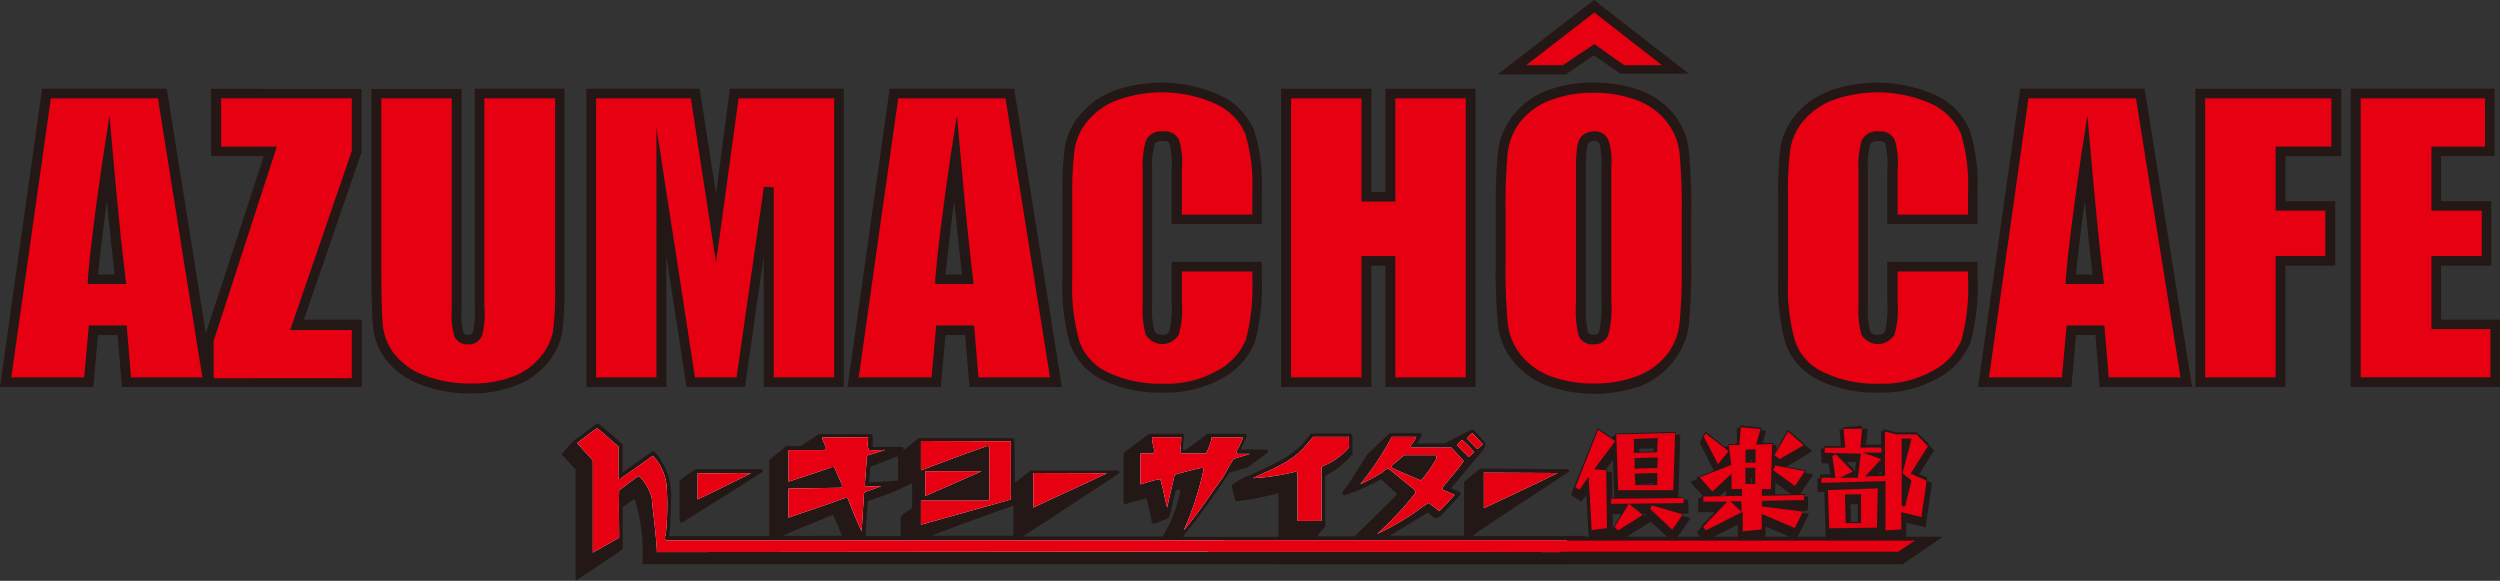 <svg xmlns="http://www.w3.org/2000/svg" viewBox="0 0 237.42 55.16"><rect x="0" y="0" width="237.42" height="55.16" fill="#333333" stroke="none"/><defs><style>.cls-1{fill:#e60012;}.cls-2{fill:#231815;}.cls-3{fill:#fff;}</style></defs><title>アセット 3</title><g id="レイヤー_2" data-name="レイヤー 2"><g id="レイヤー_4" data-name="レイヤー 4"><g id="AZUMACHO_CAFE" data-name="AZUMACHO CAFE"><g id="赤"><path class="cls-1" d="M15.44,8.88,19.81,36.3H12l-.41-4.93H8.87L8.43,36.3H.54L4.42,8.88Zm-4,17.63C11,23.4,10.65,19.57,10.25,15Q9.11,22.88,8.81,26.51Z"/><path class="cls-1" d="M33.87,8.88v5.5L28.21,30.8h5.66v5.5h-14v-4l5.87-17.93H20.52V8.88Z"/><path class="cls-1" d="M53.19,8.88V27.21A29,29,0,0,1,53,31.59a5.75,5.75,0,0,1-1.28,2.59,6.71,6.71,0,0,1-2.82,2,11.22,11.22,0,0,1-4.12.69,12.12,12.12,0,0,1-4.64-.82,6.91,6.91,0,0,1-3-2.11,5.61,5.61,0,0,1-1.18-2.75q-.18-1.45-.18-6.09V8.88h7.62V29.45a7.36,7.36,0,0,0,.22,2.29.8.8,0,0,0,.84.5.87.87,0,0,0,.93-.55,9.48,9.48,0,0,0,.21-2.6V8.88Z"/><path class="cls-1" d="M79.68,8.88V36.3H73V17.79L70.35,36.3H65.61L62.82,18.21V36.3H56.15V8.88H66c.29,1.65.59,3.6.91,5.83l1.08,7,1.74-12.8Z"/><path class="cls-1" d="M95.91,8.88l4.37,27.42h-7.8l-.4-4.93H89.34L88.9,36.3H81L84.89,8.88Zm-4,17.63c-.37-3.11-.76-6.94-1.16-11.52-.76,5.26-1.23,9.1-1.44,11.52Z"/><path class="cls-1" d="M119.4,20.82h-7.63V16.05a8.16,8.16,0,0,0-.24-2.6,1.09,1.09,0,0,0-1.08-.52,1.14,1.14,0,0,0-1.2.63,8.88,8.88,0,0,0-.26,2.72V29a8.19,8.19,0,0,0,.26,2.61,1.09,1.09,0,0,0,1.14.61,1.08,1.08,0,0,0,1.12-.61,9.22,9.22,0,0,0,.26-2.87V25.31h7.63v1.07a19.77,19.77,0,0,1-.64,6,6.32,6.32,0,0,1-2.85,3.12,10.31,10.31,0,0,1-5.43,1.34A11.88,11.88,0,0,1,105,35.74a5.6,5.6,0,0,1-2.88-3.14,19.43,19.43,0,0,1-.7-6v-8a34.54,34.54,0,0,1,.21-4.45,6,6,0,0,1,1.3-2.85,7.06,7.06,0,0,1,3-2.16,13,13,0,0,1,10,.43,6,6,0,0,1,2.89,3,17.47,17.47,0,0,1,.68,5.66Z"/><path class="cls-1" d="M139.67,8.88V36.3H132V24.78h-2.27V36.3h-7.63V8.88h7.63v9.8H132V8.88Z"/><path class="cls-1" d="M160.18,24.94a55.52,55.52,0,0,1-.21,5.85,6.36,6.36,0,0,1-1.31,3.14,7,7,0,0,1-3,2.19,11.62,11.62,0,0,1-4.35.76,11.78,11.78,0,0,1-4.24-.72,6.89,6.89,0,0,1-3-2.16,6.27,6.27,0,0,1-1.37-3.14,55.92,55.92,0,0,1-.21-5.92v-4.7a55.52,55.52,0,0,1,.21-5.85,6.31,6.31,0,0,1,1.3-3.14,7,7,0,0,1,3-2.19,11.47,11.47,0,0,1,4.36-.76,11.73,11.73,0,0,1,4.23.72,6.93,6.93,0,0,1,3,2.16A6.3,6.3,0,0,1,160,14.31a55.37,55.37,0,0,1,.22,5.93Zm-7.63-9a7.93,7.93,0,0,0-.23-2.45.91.91,0,0,0-.94-.54,1.08,1.08,0,0,0-.92.44,5.77,5.77,0,0,0-.32,2.55V28.73a11.67,11.67,0,0,0,.21,2.95.92.92,0,0,0,1,.56.93.93,0,0,0,1-.64,13,13,0,0,0,.22-3.07Z"/><path class="cls-1" d="M187.37,20.82h-7.63V16.05a8.16,8.16,0,0,0-.24-2.6,1.09,1.09,0,0,0-1.08-.52c-.64,0-1,.21-1.2.63a8.88,8.88,0,0,0-.26,2.72V29a8.19,8.19,0,0,0,.26,2.61,1.09,1.09,0,0,0,1.14.61,1.08,1.08,0,0,0,1.12-.61,9.55,9.55,0,0,0,.26-2.87V25.31h7.63v1.07a19.77,19.77,0,0,1-.64,6,6.32,6.32,0,0,1-2.85,3.12,10.31,10.31,0,0,1-5.43,1.34,11.88,11.88,0,0,1-5.53-1.14A5.63,5.63,0,0,1,170,32.6a19.37,19.37,0,0,1-.71-6v-8a34.14,34.14,0,0,1,.22-4.45,6,6,0,0,1,1.3-2.85,7.06,7.06,0,0,1,3-2.16,13,13,0,0,1,10,.43,6,6,0,0,1,2.88,3,17.14,17.14,0,0,1,.69,5.66Z"/><path class="cls-1" d="M203.27,8.88l4.37,27.42h-7.8l-.4-4.93h-2.73l-.44,4.93h-7.9l3.88-27.42Zm-4,17.63c-.38-3.11-.77-6.94-1.17-11.52q-1.14,7.89-1.44,11.52Z"/><path class="cls-1" d="M209,8.88h12.93v5.5h-5.3v5.18h4.72v5.22h-4.72V36.3H209Z"/><path class="cls-1" d="M223.72,8.88h12.72v5.5h-5.09v5.18h4.77v5.22h-4.77v6H237v5.5H223.72Z"/><polygon class="cls-1" points="143.52 6.63 151.38 0.57 159.1 6.56 154.06 6.56 151.38 4.7 148.55 6.63 143.52 6.63"/></g><g id="黒"><path class="cls-2" d="M4,8.43,0,36.75H8.86s.38-4.23.44-4.93h1.87c.06.7.41,4.93.41,4.93h8.78L15.84,8.43Zm11,.91c.12.73,4.07,25.51,4.22,26.5H12.44c-.06-.7-.41-4.93-.41-4.93H8.44S8.06,35.14,8,35.84H1.07c.14-1,3.65-25.75,3.76-26.5Z"/><path class="cls-2" d="M9.79,14.93C9,20.17,8.54,24.05,8.34,26.48l0,.49h3.64l-.06-.51c-.38-3.09-.77-7-1.17-11.5l-.35-4Zm.36,4.14c.25,2.62.5,5,.74,7H9.32C9.48,24.35,9.76,22,10.15,19.07Z"/><path class="cls-2" d="M20.05,8.43v6.4h5L19.36,32.24v4.51h15v-6.4H28.86l5.48-15.9v-6Zm13.36.91v5l-5.85,17h5.85v4.58H20.29V32.38c.05-.13,6-18.46,6-18.46H21V9.34Z"/><path class="cls-2" d="M45.09,8.43V29.09a9.36,9.36,0,0,1-.17,2.44c-.05.13-.13.26-.5.26s-.36-.11-.41-.22a6.54,6.54,0,0,1-.18-2.12v-21H35.27V25.11c0,3.14.06,5.15.18,6.14a6.23,6.23,0,0,0,1.27,3,7.4,7.4,0,0,0,3.21,2.26,12.68,12.68,0,0,0,4.82.85A11.68,11.68,0,0,0,49,36.61a7.13,7.13,0,0,0,3-2.15,6.23,6.23,0,0,0,1.37-2.8,29.58,29.58,0,0,0,.23-4.45V8.43Zm7.63.91V27.21a29.56,29.56,0,0,1-.21,4.3,5.41,5.41,0,0,1-1.19,2.39,6.14,6.14,0,0,1-2.63,1.87,10.88,10.88,0,0,1-3.94.65,11.89,11.89,0,0,1-4.47-.78,6.55,6.55,0,0,1-2.81-2,5.27,5.27,0,0,1-1.09-2.54c-.11-.94-.17-3-.17-6V9.34H42.9V29.45a7.07,7.07,0,0,0,.24,2.47,1.3,1.3,0,0,0,1.28.78,1.33,1.33,0,0,0,1.37-.85A8.27,8.27,0,0,0,46,29.09V9.34Z"/><path class="cls-2" d="M66,8.43H55.68V36.75h7.6s0-7.1,0-12.46c.83,5.36,1.92,12.46,1.92,12.46h5.55s1-7,1.78-12.43c0,5.47,0,12.43,0,12.43h7.6V8.43H69.32L68,18.44l-1.55-10Zm13.22.91v26.5H73.48c0-.86,0-18.05,0-18.05l-.93-.06s-2.49,17.36-2.6,18.11H66c-.12-.74-3.66-23.71-3.66-23.71s0,22.85,0,23.71H56.61V9.34h9C65.71,10,68,24.93,68,24.93L70.14,9.34Z"/><path class="cls-2" d="M84.49,8.43l-4,28.32h8.86s.38-4.23.44-4.93h1.87c.06.7.41,4.93.41,4.93h8.78L96.31,8.43Zm11,.91c.12.73,4.07,25.51,4.23,26.5H92.92c-.06-.7-.41-4.93-.41-4.93h-3.6s-.37,4.23-.44,4.93H81.55c.13-1,3.65-25.75,3.75-26.5Z"/><path class="cls-2" d="M90.26,14.93c-.76,5.23-1.24,9.12-1.44,11.55l0,.49h3.64l-.06-.51c-.38-3.1-.77-7-1.16-11.5l-.36-4Zm.36,4.14c.25,2.62.5,5,.74,7H89.79C90,24.35,90.22,22,90.62,19.07Z"/><path class="cls-2" d="M105.69,8.67a7.6,7.6,0,0,0-3.18,2.3A6.39,6.39,0,0,0,101.12,14a33.44,33.44,0,0,0-.22,4.51v8a19.65,19.65,0,0,0,.73,6.19,6.11,6.11,0,0,0,3.1,3.39,12.44,12.44,0,0,0,5.75,1.19,10.75,10.75,0,0,0,5.68-1.41,6.79,6.79,0,0,0,3-3.35,20,20,0,0,0,.67-6.19V24.86h-8.56v3.9a8.51,8.51,0,0,1-.23,2.69c-.07.17-.21.34-.69.34s-.67-.23-.71-.33a7.66,7.66,0,0,1-.22-2.44V16.28a8.29,8.29,0,0,1,.22-2.55c0-.1.14-.34.77-.34s.62.19.65.25a7.13,7.13,0,0,1,.21,2.41v5.22h8.56V18.21a17.39,17.39,0,0,0-.72-5.81,6.48,6.48,0,0,0-3.09-3.28,13.55,13.55,0,0,0-10.37-.45Zm-.52,26.67a5.14,5.14,0,0,1-2.65-2.88,18.82,18.82,0,0,1-.69-5.9v-8a32.92,32.92,0,0,1,.22-4.38,5.64,5.64,0,0,1,1.2-2.65,6.84,6.84,0,0,1,2.8-2,12.5,12.5,0,0,1,9.55.4,5.59,5.59,0,0,1,2.67,2.8,16.79,16.79,0,0,1,.66,5.5v2.15h-6.69V16.05a7,7,0,0,0-.29-2.79,1.48,1.48,0,0,0-1.5-.78,1.58,1.58,0,0,0-1.64.91,9.18,9.18,0,0,0-.29,2.89V29a8.52,8.52,0,0,0,.29,2.78,1.82,1.82,0,0,0,3.13,0,8.34,8.34,0,0,0,.3-3v-3h6.69v.62a19.53,19.53,0,0,1-.62,5.89,5.86,5.86,0,0,1-2.65,2.88,9.77,9.77,0,0,1-5.18,1.27A11.5,11.5,0,0,1,105.17,35.34Z"/><path class="cls-2" d="M131.57,8.43v9.8h-1.33V8.43h-8.57V36.75h8.57V25.23h1.33V36.75h8.56V8.43Zm7.63.91v26.5h-6.69V24.32H129.3V35.84h-6.69V9.34h6.69v9.8h3.21V9.34Z"/><path class="cls-2" d="M146.81,8.64A7.51,7.51,0,0,0,143.66,11a6.83,6.83,0,0,0-1.4,3.37,56.51,56.51,0,0,0-.21,5.9v4.7a54,54,0,0,0,.22,6,6.68,6.68,0,0,0,1.45,3.36,7.47,7.47,0,0,0,3.22,2.3,13.36,13.36,0,0,0,8.94,0A7.5,7.5,0,0,0,159,34.2a6.87,6.87,0,0,0,1.39-3.36,55.49,55.49,0,0,0,.22-5.9v-4.7a53.39,53.39,0,0,0-.23-6A6.68,6.68,0,0,0,159,10.9a7.35,7.35,0,0,0-3.21-2.3,12.33,12.33,0,0,0-4.41-.75A12,12,0,0,0,146.81,8.64Zm.47,27.1a6.58,6.58,0,0,1-2.82-2,5.86,5.86,0,0,1-1.26-2.91,54.29,54.29,0,0,1-.22-5.87v-4.7a54.53,54.53,0,0,1,.21-5.8,6,6,0,0,1,1.21-2.92,6.64,6.64,0,0,1,2.78-2,11.06,11.06,0,0,1,4.17-.73,11.48,11.48,0,0,1,4.06.69,6.58,6.58,0,0,1,2.82,2,5.86,5.86,0,0,1,1.26,2.91,54.29,54.29,0,0,1,.22,5.87v4.7a54.17,54.17,0,0,1-.21,5.79,6,6,0,0,1-1.21,2.93,6.61,6.61,0,0,1-2.77,2,11.1,11.1,0,0,1-4.17.72A11.54,11.54,0,0,1,147.28,35.74Z"/><path class="cls-2" d="M150.08,13.1c-.19.26-.41.81-.41,2.82V28.73a10.24,10.24,0,0,0,.24,3.11,1.37,1.37,0,0,0,1.42.86,1.39,1.39,0,0,0,1.44-1,10.68,10.68,0,0,0,.25-3.21V15.92a6.86,6.86,0,0,0-.27-2.62,1.37,1.37,0,0,0-1.37-.82A1.56,1.56,0,0,0,150.08,13.1Zm.71,18.43a10.68,10.68,0,0,1-.18-2.8V15.92c0-1.92.21-2.26.23-2.29a.61.61,0,0,1,.54-.24c.4,0,.47.17.51.25a7.37,7.37,0,0,1,.19,2.28V28.53a11.64,11.64,0,0,1-.2,2.93c-.06.19-.18.33-.55.33S150.83,31.62,150.79,31.53Z"/><path class="cls-2" d="M173.66,8.67a7.6,7.6,0,0,0-3.18,2.3A6.49,6.49,0,0,0,169.09,14a33.24,33.24,0,0,0-.22,4.51v8a19.65,19.65,0,0,0,.73,6.19,6.11,6.11,0,0,0,3.1,3.39,12.44,12.44,0,0,0,5.75,1.19,10.75,10.75,0,0,0,5.68-1.41,6.74,6.74,0,0,0,3-3.35,20,20,0,0,0,.67-6.19V24.86h-8.57v3.9a8.74,8.74,0,0,1-.22,2.69c-.05.11-.15.34-.69.34s-.67-.23-.71-.33a7.63,7.63,0,0,1-.22-2.44V16.28a8.23,8.23,0,0,1,.22-2.55c0-.1.14-.34.77-.34s.62.19.65.25a7,7,0,0,1,.2,2.41v5.22h8.57V18.21a17.39,17.39,0,0,0-.72-5.81A6.48,6.48,0,0,0,184,9.12a13.55,13.55,0,0,0-10.37-.45Zm-.51,26.67a5.13,5.13,0,0,1-2.66-2.88,18.82,18.82,0,0,1-.69-5.9v-8a31.27,31.27,0,0,1,.22-4.38,5.55,5.55,0,0,1,1.2-2.65,6.77,6.77,0,0,1,2.8-2,12.5,12.5,0,0,1,9.55.4,5.64,5.64,0,0,1,2.67,2.8,16.79,16.79,0,0,1,.66,5.5v2.15h-6.69V16.05a7.32,7.32,0,0,0-.28-2.79,1.52,1.52,0,0,0-1.51-.78,1.58,1.58,0,0,0-1.64.91,9.28,9.28,0,0,0-.28,2.89V29a8.61,8.61,0,0,0,.28,2.78,1.82,1.82,0,0,0,3.13,0,8.34,8.34,0,0,0,.3-3v-3h6.69v.62a19.53,19.53,0,0,1-.62,5.89,5.86,5.86,0,0,1-2.65,2.88,9.77,9.77,0,0,1-5.18,1.27A11.43,11.43,0,0,1,173.15,35.34Z"/><path class="cls-2" d="M191.85,8.43l-4,28.32h8.87s.37-4.23.43-4.93H199c.05.7.4,4.93.4,4.93h8.78L203.67,8.43Zm11,.91c.12.73,4.07,25.51,4.23,26.5h-6.82c-.06-.7-.41-4.93-.41-4.93h-3.59s-.38,4.23-.44,4.93h-6.93c.14-1,3.65-25.75,3.75-26.5Z"/><path class="cls-2" d="M197.62,14.93c-.75,5.24-1.24,9.12-1.44,11.55l0,.49h3.64l-.07-.51c-.37-3.06-.76-6.93-1.16-11.5l-.35-4Zm.37,4.14c.25,2.63.49,5,.73,7h-1.56C197.31,24.35,197.59,22,198,19.07Z"/><path class="cls-2" d="M208.49,8.43V36.75h8.56V25.23h4.72V19.11h-4.72V14.83h5.3V8.43Zm12.92.91v4.58h-5.3V20h4.72v4.31h-4.72V35.84h-6.69V9.34Z"/><path class="cls-2" d="M223.25,8.43V36.75h14.17v-6.4h-5.6V25.23h4.77V19.11h-4.77V14.83h5.09V8.43ZM236,9.34v4.58h-5.09V20h4.78v4.31h-4.78v6.94h5.6v4.58H224.19V9.34Z"/><path class="cls-2" d="M148.7,7.08h-6.49L151.38,0l9,7h-6.49l-2.53-1.75L148.7,7.08Zm-3.87-.89h3.58l3-2,2.83,2h3.59l-6.42-5-6.55,5.06Z"/></g></g><g id="トーキョーサイダー倶楽部"><g id="黒-2" data-name="黒"><path class="cls-2" d="M149.7,46.84l2.16-5.47,1.62,1.09-2,2.67,1.14.09.07,5.49-1.44.2-.3-5.08-.92,1.24Zm3.35,1.57,0-.48,6.88-.07v.48Zm1.7,0,1.35,1.06-2.35,1.48-.31-.35Zm-1.2-6.59,5.59-.15L159,47.1l-5.24,0Zm3.94.34-2.26.09,0,1.33,2.2-.06Zm0,1.85-2.18.06,0,1,2.14-.07Zm-2.13,2.62h2.09l0-1.15-2.13.07Zm1.4,2.25.19-.33,2.93.86-1,1.46Z"/><path class="cls-2" d="M149.18,47l1,.64.47-.62c.08,1.38.25,4.37.25,4.37l2.27-.3-.08-6.27-.76,0,1.79-2.41-2.44-1.64Zm2.88-5,.81.55L151,45.08l-.32.43C151.22,44.13,151.83,42.59,152.06,42Zm-.68,3.53.84.07c0,.62.06,4.12.06,4.72l-.61.09C151.62,49.67,151.39,45.64,151.38,45.55Z"/><path class="cls-2" d="M152.9,50.65l.78.84,3.16-2-2.21-1.73Zm2-1.62.5.4-1.17.74Z"/><path class="cls-2" d="M153.11,41.4l.21,6.17,6.06,0,.2-6.3Zm5.59.7c0,.7-.13,3.94-.15,4.58l-4.41,0c0-.64-.13-3.82-.15-4.48Z"/><path class="cls-2" d="M154.79,41.83l.06,2.18,3-.09,0-2.21Zm2.26.76v.5l-1.37,0c0-.21,0-.27,0-.48Z"/><path class="cls-2" d="M154.84,43.65l0,1.83,3-.08,0-1.84Zm2.19.78v.14l-1.32,0v-.14Z"/><path class="cls-2" d="M154.88,45.12l0,1.93h2.92l0-2Zm2.13.79a2.81,2.81,0,0,1,0,.29h-1.25a2.09,2.09,0,0,0,0-.25Z"/><path class="cls-2" d="M156.2,49l2.73,2.57,1.6-2.36L156.71,48Zm1.54.28,1.43.41c-.17.26-.23.34-.39.57Z"/><path class="cls-2" d="M164.26,42.82l1,0,.15-1.69,1.86.19-.42,1.46,1.52,0L168.29,47l-.85,0,0,.64,4-.07v.48l-4,.07v.53l3.89.49-.76,1.56-3.14-1.34,0,1.47-1.8.18-.06-1.86L162,50.93l-.25-.34L164,48.21l-2.26,0v-.48l3.68-.07,0-.64-1.05,0,0-1.45-1.83,1.69L161.29,46l3-1.18Zm-2.37-.77.17-.34,2.18,1.7-1,1.23Zm3.56,6.12-1,0,1.08,1Zm.4-4.9v1.24l1,0,0-1.27Zm0,3.24h.93V45h-.94Zm2.63-1.29.21-.44,2.81.53-.95,1.4Zm.12-1.45,1.31-2.26,1.46,1.28-2.29,1.38Z"/><path class="cls-2" d="M164.91,42.38l-1.08,0s0,1.66,0,2.09l-3.31,1.3,1.37,1.54h-.62v1.33l1.68,0-1.82,1.91.67.91,3.23-1.63c0,.55,0,1.65,0,1.65l2.63-.26,0-1.22,2.93,1.25,1.21-2.46-2.3-.29,2.2,0V47.14l-3.12.06c0-.1.13-4.93.13-4.93l-1.38,0,.4-1.38-2.8-.29S165,41.93,164.91,42.38Zm-.94,3-1.45,1.33-.5-.57Zm-.06,1.2c0,.23,0,.61,0,.72l-.81,0Zm1.78-3.36s.1-1.17.15-1.65l.92.1c-.12.43-.44,1.53-.44,1.53l1.65-.05c0,.65-.07,2.84-.09,3.43l-.86,0L167,48.09h0l0,.95h0c0,.16,0,1,0,1.42l-1,.09c0-.52-.06-2.07-.06-2.07l-3,1.51c.66-.7,1.6-1.67,1.77-1.85l1.19,0-.05-1.49-1,0c0-.42,0-1.3,0-1.56h0s0-1.32,0-1.84Zm2.3,6,2.65.33-.32.66Z"/><path class="cls-2" d="M161.42,42.05l1.71,3.36,1.72-2.07-2.94-2.28Zm1.32.73.89.69-.33.41C163.11,43.5,163,43.28,162.74,42.78Z"/><path class="cls-2" d="M165.43,42.86v2.07h1.79l0-2.14Zm.95.81v.4h-.1v-.41Z"/><path class="cls-2" d="M165.43,44.57v2.37l1.77,0,0-2.37Zm.93.84v.67h-.08v-.67Z"/><path class="cls-2" d="M167.94,45.36l2.72,2,1.55-2.3-3.76-.71Zm1.43,0,1.41.27-.34.5Z"/><path class="cls-2" d="M168.05,43.87l1,.82,3.06-1.84-2.3-2Zm2-1.7.63.56-1.47.88C169.4,43.22,169.75,42.63,170,42.17Z"/><path class="cls-2" d="M173.37,43.53v-.48l2,0-.16-1.79,1.76,0L176.76,43l2,0,0,.47-1.75,0,1.72.63L177.2,45.7l1.89-.06,0-4.2,1.16.29,1.87,0,1.06,1.1-1.64,2.59,1.52.7-.5,3.44-1.91-.47v1.64l-1.5.09,0-4.68L173,46.3v-.48l1.33,0L174,43.7l.36-.15L176,45.18l-1.21.58,1.7,0,.27-2.28Zm.32,3.54,4.73-.16-.08,3.73-4.54.06Zm1.6.41.08,2.73h1.46l0-2.74ZM181,48.61l.59-2.46-.85-.66.87-3.31h-.94l-.06,6.43Z"/><path class="cls-2" d="M174.69,40.8s.12,1.29.16,1.79l-1.92,0L173,44h.67c0,.23.13.92.2,1.42l-1.27,0,0,1.33,6.08-.17c0,.72,0,4.69,0,4.69l2.35-.13s0-1,0-1.5l1.84.45.61-4.22-1.36-.63,1.56-2.46-1.42-1.48-2,0-1.63-.4s0,1.2,0,1.6l-1.41,0c0-.52.15-1.8.15-1.8Zm1.76.81c0,.51-.12,1.38-.12,1.41l-.59,0s-.08-.9-.12-1.41Zm-1.91,2.71.71.73-.56.28C174.64,45,174.61,44.76,174.54,44.32Zm1.71-.44c0,.29-.06.45-.11.87l-.81-.85Zm.85,0,.88.32-1,1.13C177,45,177.05,44.36,177.1,43.92Zm1.56.84v.47h-.46Zm.85,1.3s0-3.25,0-4.07l.68.16,1.74,0,.7.74-1.72,2.72,1.67.76c-.07.45-.3,2-.39,2.67l-2-.49s0,1.32,0,1.78l-.66,0c0-.73,0-4.28,0-4.29Z"/><path class="cls-2" d="M173.25,46.66l.14,4.48,5.37-.08.09-4.59Zm4.73.69c0,.61,0,2.31-.06,2.87l-3.7.05c0-.57-.07-2.21-.09-2.79Z"/><path class="cls-2" d="M174.85,47.06l.11,3.58h2.29l0-3.61Zm1.57.83c0,.5,0,1.4,0,1.89h-.63c0-.49,0-1.39-.05-1.89Z"/><path class="cls-2" d="M180.27,41.76,180.2,49h1.15l.74-3-.85-.66.94-3.57Zm.81,4.52.06,0a2.33,2.33,0,0,0-.06.25Z"/><path class="cls-2" d="M149.51,46.31l.47.31.84-1.11c0,.42.28,4.93.28,4.93l1.61-.21-.07-5.65-1.07-.08c.16-.23,2-2.62,2-2.62l-1.79-1.2Zm2.3-5.37c.15.1,1.33.9,1.47,1l-2,2.72,1.23.1c0,.15.06,5.19.06,5.34l-1.28.17L151,45l-1,1.36-.22-.15C149.77,46.12,151.73,41.13,151.81,40.94Z"/><path class="cls-2" d="M152.85,47.29l0,.65,7-.08,0-.65Zm6.89.09v.31l-6.69.08c0-.09,0-.22,0-.31Z"/><path class="cls-2" d="M153.25,50.05l.4.44,2.51-1.58-1.52-1.2ZM154.68,48c.13.09,1,.8,1.19.93l-2.19,1.37-.22-.25C153.52,49.92,154.6,48.12,154.68,48Z"/><path class="cls-2" d="M153.38,41.17l.18,5.5,5.4-.05.18-5.61Zm5.58,0c0,.17-.16,5.11-.16,5.27l-5.07,0c0-.16-.17-5-.18-5.17Z"/><path class="cls-2" d="M155.06,41.59l0,1.51,2.36-.07,0-1.53Zm2.25.09c0,.14,0,1,0,1.18l-2,.06c0-.14,0-1,0-1.16Z"/><path class="cls-2" d="M155.1,43.42l0,1.15,2.31-.06,0-1.16Zm2.19.1c0,.13,0,.69,0,.82l-2,.06c0-.13,0-.69,0-.82Z"/><path class="cls-2" d="M155.14,44.89l0,1.26h2.25l0-1.33Zm2.13.11c0,.14,0,.84,0,1h-1.92c0-.14,0-.79,0-.92Z"/><path class="cls-2" d="M156.54,48.32l2.24,2.11,1.12-1.64-3.12-.91Zm.33-.24,2.76.81-.87,1.28c-.14-.12-1.92-1.79-2-1.88Z"/><path class="cls-2" d="M165.14,42.16l-1,0s0,1.88,0,2l-3.06,1.2,1.33,1.51,1.75-1.62c0,.29,0,1.34,0,1.34l1.06,0c0,.11,0,.36,0,.47l-3.67.08v.65l2.14-.05L161.54,50l.33.45,3.45-1.74c0,.23.05,1.81.05,1.81l2-.19s0-1.22,0-1.43l3.1,1.33.86-1.74L167.39,48c0-.1,0-.28,0-.38l4-.07v-.65l-4,.08c0-.12,0-.37,0-.48l.86,0,.12-4.44-1.49,0c.06-.19.41-1.44.41-1.44l-2.05-.22S165.15,42,165.14,42.16Zm.15.16s.14-1.52.15-1.68l1.68.18-.43,1.46,1.54,0c0,.17-.1,3.95-.11,4.11l-.85,0,0,.81,4-.08v.31l-4,.07,0,.7,3.86.48L170.39,50l-3.18-1.36s0,1.39,0,1.53l-1.65.15c0-.16-.05-1.9-.05-1.9l-3.56,1.8-.16-.22,2.37-2.48-2.38,0v-.3l3.68-.08,0-.81-1.05,0c0-.15,0-1.55,0-1.55l-1.9,1.75-1.06-1.19,3-1.16s0-1.78-.05-1.93Z"/><path class="cls-2" d="M161.71,41.49l1.4,2.75,1.17-1.4L162,41Zm.3-.21c.14.12,1.9,1.48,2,1.58l-.88,1.07-1.25-2.44Z"/><path class="cls-2" d="M164.1,47.55l1.39,1.25-.05-1.28Zm1.18.15c0,.11,0,.48,0,.7l-.77-.68Z"/><path class="cls-2" d="M165.68,42.63V44h1.12l0-1.45Zm1,.12c0,.15,0,1,0,1.1h-.78V42.79Z"/><path class="cls-2" d="M165.68,44.35V46l1.1,0V44.33Zm.94.16c0,.14,0,1.21,0,1.35h-.76V44.52Z"/><path class="cls-2" d="M168.28,44.69l2.21,1.58,1.07-1.58-3-.57Zm.37-.38,2.62.5L170.44,46l-1.94-1.4C168.53,44.55,168.61,44.39,168.65,44.31Z"/><path class="cls-2" d="M168.4,43.23l.59.48,2.44-1.47-1.63-1.42Zm1.44-2.15,1.31,1.14c-.19.1-2.05,1.22-2.15,1.28l-.38-.31Z"/><path class="cls-2" d="M175,40.57s.14,1.63.16,1.79l-1.95,0v.64H174l-.12.05s.26,1.88.29,2l-1.32,0v.64l6.09-.17c0,.17,0,4.68,0,4.68l1.67-.1s0-1.42,0-1.61l1.89.47.52-3.6-1.48-.68,1.62-2.57L182,41.06l-1.91,0-1.24-.31s0,4.07,0,4.23l-1.59,0,1.47-1.59-1.42-.52,1.39,0,0-.64-2,0c0-.18.15-1.8.15-1.8Zm1.76.13c0,.17-.16,1.79-.16,1.79l2,0c0,.08,0,.2,0,.29l-2.11.06h0l-3.12.08c0-.09,0-.22,0-.31l2,0s-.14-1.63-.16-1.79Zm-2.46,2.39,1.46,1.5-1.41.69s-.28-2-.3-2.09Zm2.27-.12c0,.17-.24,2-.26,2.11l-1.22,0,1-.47L174.45,43Zm2.54,2.2s0-4,0-4.18l1.05.26,1.86,0,1,1-1.66,2.62,1.55.71c0,.12-.45,3.11-.48,3.29l-1.92-.48s0,1.53,0,1.67l-1.33.08c0-.17,0-4.68,0-4.68l-6.09.18c0-.09,0-.22,0-.31l1.35,0h0l2.12-.06.28-2.35,1.76.64-1.57,1.7Z"/><path class="cls-2" d="M173.52,46.42l.11,3.81,4.71-.07.08-3.89Zm4.73,0c0,.17-.08,3.4-.08,3.55l-4.37.07c0-.16-.1-3.31-.11-3.47Z"/><path class="cls-2" d="M175.12,46.83l.08,2.91h1.63l0-2.92Zm1.56.15c0,.16,0,2.43,0,2.58h-1.29c0-.15-.07-2.41-.08-2.57Z"/><path class="cls-2" d="M180.52,41.53l-.06,6.6H181l.62-2.57-.85-.66.88-3.37Zm.91.18-.77,2.92c0-1.46,0-2.85,0-2.92ZM180.66,45l.77.6c0,.1-.54,2.21-.57,2.33h-.23C180.63,47.88,180.65,46.49,180.66,45Z"/><path class="cls-2" d="M140,50.91l-.13-.06c3-2.07,6.06-4,9.12-6.05.06-.08,0-.19-.08-.24l-8-.06c-.11,0-.27,0-.36,0-.46.47-1.07.8-1.51,1.3,0,1.68,0,3.39,0,5.08l-7.06,0,0,0,3.64-2.21.61.55c.22,0,.42-.16.63-.24L138.68,47a.44.44,0,0,0,0-.25c-.28-.13-.59-.25-.86-.39v0L140.64,43a1.51,1.51,0,0,0,.44-.91c-.36-.42-.8-.91-1.18-1.3h-.14c-.88.42-1.69.88-2.57,1.32l-2.62,0,.45-.69c0-.09,0-.25-.06-.28l-3,0-2.09,2c-.8,1.18-1.47,2.45-2.38,3.58l0,.2a.29.29,0,0,0,.19.11,17.31,17.31,0,0,0,3.47-1.52l1.49,1.35V47c-1.32,1.35-2.64,2.57-4,3.95h-3.56a5.9,5.9,0,0,1,.77-.91l0-4.84a8.17,8.17,0,0,0,2.59-2.07l0-1.82-.14-.14h-3.75l-.11.06c-1.46,2.15-3.8,3-6,4a7.06,7.06,0,0,0-1.49.86l.35,1.38.12.14a27.58,27.58,0,0,0,4-.78c0,1.36,0,2.79,0,4.15h-9.1a70.49,70.49,0,0,0,4.41-6.08l1.77-.52,1.9-1.41a.2.2,0,0,0-.11-.28l-2.46,0c.17-.38.36-.8.56-1.19,0-.08,0-.27-.08-.3h-3.65c-.66.5-1.35,1-2,1.49-.08,0-.22.06-.33,0l.11-1.38-.08-.11H109.1c-.77.61-1.66,1.21-2.4,1.85l0,4.64c0,.08.06.19.2.19.63-.22,1.32-.36,1.95-.58.17.53.3,1.11.42,1.66.08.27,0,.66.3.8l1.29-.5.2-.14.58-2.45c.08-.17.33-.14.47-.2a12.16,12.16,0,0,1-1.71,4.48H97.16l0,0c.5-.39,1-.66,1.52-1l7.61-5c0-.11,0-.24-.09-.27H97.88l-1.49,1.18c-.06-1.35,0-2.73-.06-4.11l-.11-.14h-9l-1.41,1.16s0-.08,0-.14a.21.21,0,0,0-.14-.19l-2.79,0c0-.32,0-.74,0-1.12l-.11-.09h-5L76,42.37H74.63c-.46.45-1.1.89-1.57,1.36l0,7.18H63.55c.14-1.25.17-2.54.19-3.84a6.22,6.22,0,0,0-1.62-4.23H62c-1,.67-1.93,1.41-2.87,2l0-2.62c-.71-.7-1.51-1.33-2.31-2l-.14,0-1.71,1.3c-.66.36-1.05,1-1.6,1.57l0,.09,1.3,1.41,0,10.57c1.52-1,3-2,4.47-3v-4l1.13-.8A16.93,16.93,0,0,1,61,53.58l88,0L150.56,51l0-.11ZM82.66,44.33c.85-.33,1.73-.68,2.62-1v2.32l-2.73.17A13.09,13.09,0,0,1,82.66,44.33Zm-8.33,6.55c1.54-.69,3.2-1.33,4.77-2a22,22,0,0,1,.85,2C78.08,50.88,76.21,50.91,74.33,50.88ZM86.6,48.26c-.36.3-.83.46-1.07.85v1.8H82.22c0-1.11.13-2.19.19-3.29,1.08-.44,2.2-.74,3.25-1.27l.94-.44A20.47,20.47,0,0,1,86.6,48.26Zm9.65,2.62h-7.8c2.56-1,5.21-1.93,7.8-2.87Z"/><polygon class="cls-2" points="152.58 47.52 152.65 48.84 160.35 48.76 160.32 47.43 152.58 47.52"/><polygon class="cls-2" points="163.31 47.79 165.94 50.14 165.86 47.74 163.31 47.79"/><path class="cls-2" d="M72.32,44.56a.18.18,0,0,1,.11.24c-2.54,1.66-5.1,3.21-7.67,4.84a.24.24,0,0,1-.22-.2l0-3.81a15.28,15.28,0,0,1,1.52-1.07Z"/><polygon class="cls-2" points="180.67 53.59 121 53.59 124.84 50.97 184.51 50.97 180.67 53.59"/></g><g id="白"><path class="cls-3" d="M58.73,42.4l0,3c.06.11.22.16.28,0L62,43.29a4.73,4.73,0,0,1,1.32,3.09,25.8,25.8,0,0,1-.08,4.22c0,.25-.25.56.06.72l85.49,0a5.17,5.17,0,0,1-.66,1.11l-22.61-.06-63.13.06c-.09-1.77-.34-3.45-.5-5.17a5,5,0,0,0-1.13-2,.18.18,0,0,0-.22,0l-1.74,1.3c-.05,1.49,0,3,0,4.5L56.3,52.48l0-8.75c-.49-.55-1-1.08-1.49-1.66l1.88-1.41C57.4,41.19,58,41.82,58.73,42.4Z"/><path class="cls-3" d="M140.83,42.18l-.52.47c-.36-.33-.69-.72-1-1a2.56,2.56,0,0,1,.52-.52l1,1.07Z"/><path class="cls-3" d="M128.12,42.49a6.67,6.67,0,0,1-2.53,1.79l-.09.11v5.08h-2.28l0-4.55-.14-.14a20.41,20.41,0,0,1-4.08.63c1.6-.8,3.34-1.35,4.71-2.76l1-1.16h3.39Z"/><path class="cls-3" d="M82.44,41.52c0,.39-.11.85.08,1.21.52.06,1,0,1.54,0l-1.62.5-.11.14-.2,2.67c0,.06.06.17.17.17l1.4-.05c-.49.21-1,.38-1.57.55l-.08.16-.22,3.59c-.47-1-.91-2.07-1.32-3.12-.11-.14-.28,0-.42,0-1.71.66-3.5,1.21-5.21,1.82V46.4l5-.08a.27.27,0,0,0,.06-.33l-.69-1.57c-.19-.17-.39,0-.61.08l-3.75,1.24v-3h3.39a.35.35,0,0,0,.17-.19c-.11-.36-.31-.69-.39-1Z"/><path class="cls-3" d="M112.18,41.52a13.36,13.36,0,0,1-.1,1.41l.13.14h2.32a6,6,0,0,0,.52-1.36l0-.16,3,0a10.35,10.35,0,0,1-.61,1.3c-.06.11,0,.19.11.25h1.16l-1.54.47c-.42.6-.72,1.26-1.11,1.87-1.24,1.69-2.28,3.34-3.64,4.92a28.24,28.24,0,0,0,1.88-5.77.21.21,0,0,0-.14-.17c-.86.17-1.69.41-2.54.64l-.11.22c-.22,1-.47,1.93-.66,2.92-.25-.88-.39-1.85-.66-2.68l-.17,0a17.06,17.06,0,0,0-1.71.49l0,0V43.07h1.18c.28-.28,0-.58,0-.89a2.34,2.34,0,0,1-.08-.66Z"/><path class="cls-3" d="M140,42.93l-.52.47c-.41-.39-.8-.78-1.13-1.16l.5-.47A9,9,0,0,1,140,42.93Z"/><path class="cls-3" d="M96,41.91c0,1.76,0,3.64,0,5.52l-1.15.33-7.39,2.07V47.54h6.36l.14-.14V42.49a.22.22,0,0,0-.33-.09c-2.07.72-4.1,1.49-6.17,2.27,0-.91,0-1.91,0-2.79Z"/><path class="cls-3" d="M93.22,44.75c-1.77.8-3.59,1.57-5.35,2.35V44.75Z"/><path class="cls-3" d="M147.92,44.92c-2.29,1.15-4.66,2.23-7,3.34,0-1.11,0-2.27,0-3.37Z"/><path class="cls-3" d="M105.13,44.94c-2.32,1.11-4.69,2.16-7,3.26,0-1.08,0-2.21,0-3.28Z"/><path class="cls-3" d="M71.32,44.94c-1.68.83-3.36,1.69-5.07,2.49V44.94C68,45,69.64,44.89,71.32,44.94Z"/><path class="cls-3" d="M137,46.3c.6-.81,1.43-1.63,2-2.52l-1.16-1.27h-3.7a.19.19,0,0,1-.16-.24,2.48,2.48,0,0,0,.52-.78h-2.32a27.32,27.32,0,0,1-3,4.5,18.8,18.8,0,0,0,1.88-1c.3-.11.46-.47.79-.5L134,46.24c.2.16.42.3.42.58a30.48,30.48,0,0,1-3.64,3.89,23.82,23.82,0,0,0,3.28-1.85c.55-.33,1-.77,1.63-1.1l1,.77c.49-.47,1-1.05,1.46-1.54l-.66-.28C137.3,46.57,136.92,46.63,137,46.3Zm-.58-2.76a12.34,12.34,0,0,1-1.47,2.09c-.93-.38-1.84-.77-2.73-1.19a.2.2,0,0,1,0-.27c.38-.3.72-.61,1.13-.94h3A.26.26,0,0,1,136.37,43.54Z"/></g><g id="赤-2" data-name="赤"><path class="cls-1" d="M149.61,46.28l2.16-5.47,1.62,1.09-2,2.67,1.15.09.07,5.49-1.45.2-.29-5.08L150,46.51ZM153,47.85l0-.48,6.88-.07v.48Zm1.69,0L156,48.9l-2.34,1.48-.32-.35Zm-1.2-6.59,5.59-.15-.17,5.44-5.24,0Zm3.94.34-2.26.09,0,1.33,2.2-.07Zm0,1.84-2.19.07,0,1,2.15-.07Zm-2.13,2.63h2.09l0-1.15-2.14.06Zm1.4,2.25.18-.33,2.93.86-1,1.46Z"/><path class="cls-1" d="M164.18,42.26l1,0,.15-1.69,1.86.19-.41,1.46,1.51-.05-.11,4.28-.86,0,0,.64,4-.08v.48l-4,.08,0,.53,3.9.49-.77,1.56-3.14-1.34,0,1.47-1.81.18,0-1.86-3.5,1.77-.25-.34,2.28-2.39-2.27,0v-.48l3.68-.07,0-.65-1,0,0-1.45-1.82,1.69-1.2-1.35,3-1.18Zm-2.37-.77.16-.34,2.19,1.7-1,1.23Zm3.55,6.12-1.05,0,1.09,1Zm.41-4.9v1.23h.95V42.66Zm0,3.24h.92V44.42h-.93Zm2.62-1.29.21-.45,2.81.54-.95,1.4Zm.12-1.45L169.82,41l1.47,1.28L169,43.61Z"/><path class="cls-1" d="M173.29,43v-.48l1.95,0-.16-1.8,1.76,0-.16,1.79,2,0,0,.47-1.75,0,1.72.63-1.52,1.64,1.88-.06,0-4.2,1.15.28,1.87,0,1.06,1.11-1.63,2.59,1.51.7-.5,3.44-1.91-.47v1.64l-1.5.09,0-4.68-6.08.17v-.47l1.33,0-.3-2.08.36-.15,1.58,1.63-1.21.58,1.7,0,.27-2.28Zm.31,3.54,4.73-.16-.08,3.73-4.53.06Zm1.61.41.07,2.73h1.46l0-2.74Zm5.72,1.13.6-2.46-.86-.66.87-3.31h-.94l0,6.43Z"/><path class="cls-1" d="M140.83,42.18l-.52.47c-.36-.33-.69-.72-1-1a2.56,2.56,0,0,1,.52-.52l1,1.07Z"/><path class="cls-1" d="M128.12,42.49a6.67,6.67,0,0,1-2.53,1.79l-.09.11v5.08h-2.28l0-4.55-.14-.14a20.41,20.41,0,0,1-4.08.63c1.6-.8,3.34-1.35,4.71-2.76l1-1.16h3.39Z"/><path class="cls-1" d="M82.44,41.52c0,.39-.11.85.08,1.21.52.06,1,0,1.54,0l-1.62.5-.11.14-.2,2.67c0,.06.06.17.17.17l1.4-.05c-.49.21-1,.38-1.57.55l-.08.16-.22,3.59c-.47-1-.91-2.07-1.32-3.12-.11-.14-.28,0-.42,0-1.71.66-3.5,1.21-5.21,1.82V46.4l5-.08a.27.27,0,0,0,.06-.33l-.69-1.57c-.19-.17-.39,0-.61.08l-3.75,1.24v-3h3.39a.35.35,0,0,0,.17-.19c-.11-.36-.31-.69-.39-1Z"/><path class="cls-1" d="M112.18,41.52a13.36,13.36,0,0,1-.1,1.41l.13.14h2.32a6,6,0,0,0,.52-1.36l0-.16,3,0a10.35,10.35,0,0,1-.61,1.3c-.06.11,0,.19.11.25h1.16l-1.54.47c-.42.6-.72,1.26-1.11,1.87-1.24,1.69-2.28,3.34-3.64,4.92a28.24,28.24,0,0,0,1.88-5.77.21.21,0,0,0-.14-.17c-.86.17-1.69.41-2.54.64l-.11.22c-.22,1-.47,1.93-.66,2.92-.25-.88-.39-1.85-.66-2.68l-.17,0a17.06,17.06,0,0,0-1.71.49l0,0V43.07h1.18c.28-.28,0-.58,0-.89a2.34,2.34,0,0,1-.08-.66Z"/><path class="cls-1" d="M140,42.93l-.52.47c-.41-.39-.8-.78-1.13-1.16l.5-.47A9,9,0,0,1,140,42.93Z"/><path class="cls-1" d="M96,41.91c0,1.76,0,3.64,0,5.52l-1.15.33-7.39,2.07V47.54h6.36l.14-.14V42.49a.22.22,0,0,0-.33-.09c-2.07.72-4.1,1.49-6.17,2.27,0-.91,0-1.91,0-2.79Z"/><path class="cls-1" d="M137,46.3c.6-.81,1.43-1.63,2-2.52l-1.16-1.27h-3.7a.19.19,0,0,1-.16-.24,2.48,2.48,0,0,0,.52-.78h-2.32a27.32,27.32,0,0,1-3,4.5,18.8,18.8,0,0,0,1.88-1c.3-.11.46-.47.79-.5L134,46.24c.2.16.42.3.42.58a30.48,30.48,0,0,1-3.64,3.89,23.82,23.82,0,0,0,3.28-1.85c.55-.33,1-.77,1.63-1.1l1,.77c.49-.47,1-1.05,1.46-1.54l-.66-.28C137.3,46.57,136.92,46.63,137,46.3Zm-.58-2.76a12.34,12.34,0,0,1-1.47,2.09c-.93-.38-1.84-.77-2.73-1.19a.2.2,0,0,1,0-.27c.38-.3.72-.61,1.13-.94h3A.26.26,0,0,1,136.37,43.54Z"/><path class="cls-1" d="M93.22,44.75c-1.77.8-3.59,1.57-5.35,2.35V44.75Z"/><path class="cls-1" d="M147.92,44.92c-2.29,1.15-4.66,2.23-7,3.34,0-1.11,0-2.27,0-3.37Z"/><path class="cls-1" d="M105.13,44.94c-2.32,1.11-4.69,2.16-7,3.26,0-1.08,0-2.21,0-3.28Z"/><path class="cls-1" d="M71.32,44.94c-1.68.83-3.36,1.69-5.07,2.49V44.94C68,45,69.64,44.89,71.32,44.94Z"/><polygon class="cls-1" points="180.26 52.4 114.62 52.4 116.22 51.34 181.86 51.34 180.26 52.4"/><path class="cls-1" d="M58.73,42.4l0,3c.06.11.22.16.28,0L62,43.29a4.73,4.73,0,0,1,1.32,3.09,25.8,25.8,0,0,1-.08,4.22c0,.25-.25.56.06.72l85.49,0a5.17,5.17,0,0,1-.66,1.11l-22.61-.06-63.13.06c-.09-1.77-.34-3.45-.5-5.17a5,5,0,0,0-1.13-2,.18.18,0,0,0-.22,0l-1.74,1.3c-.05,1.49,0,3,0,4.5L56.3,52.48l0-8.75c-.49-.55-1-1.08-1.49-1.66l1.88-1.41C57.4,41.19,58,41.82,58.73,42.4Z"/></g></g></g></g></svg>